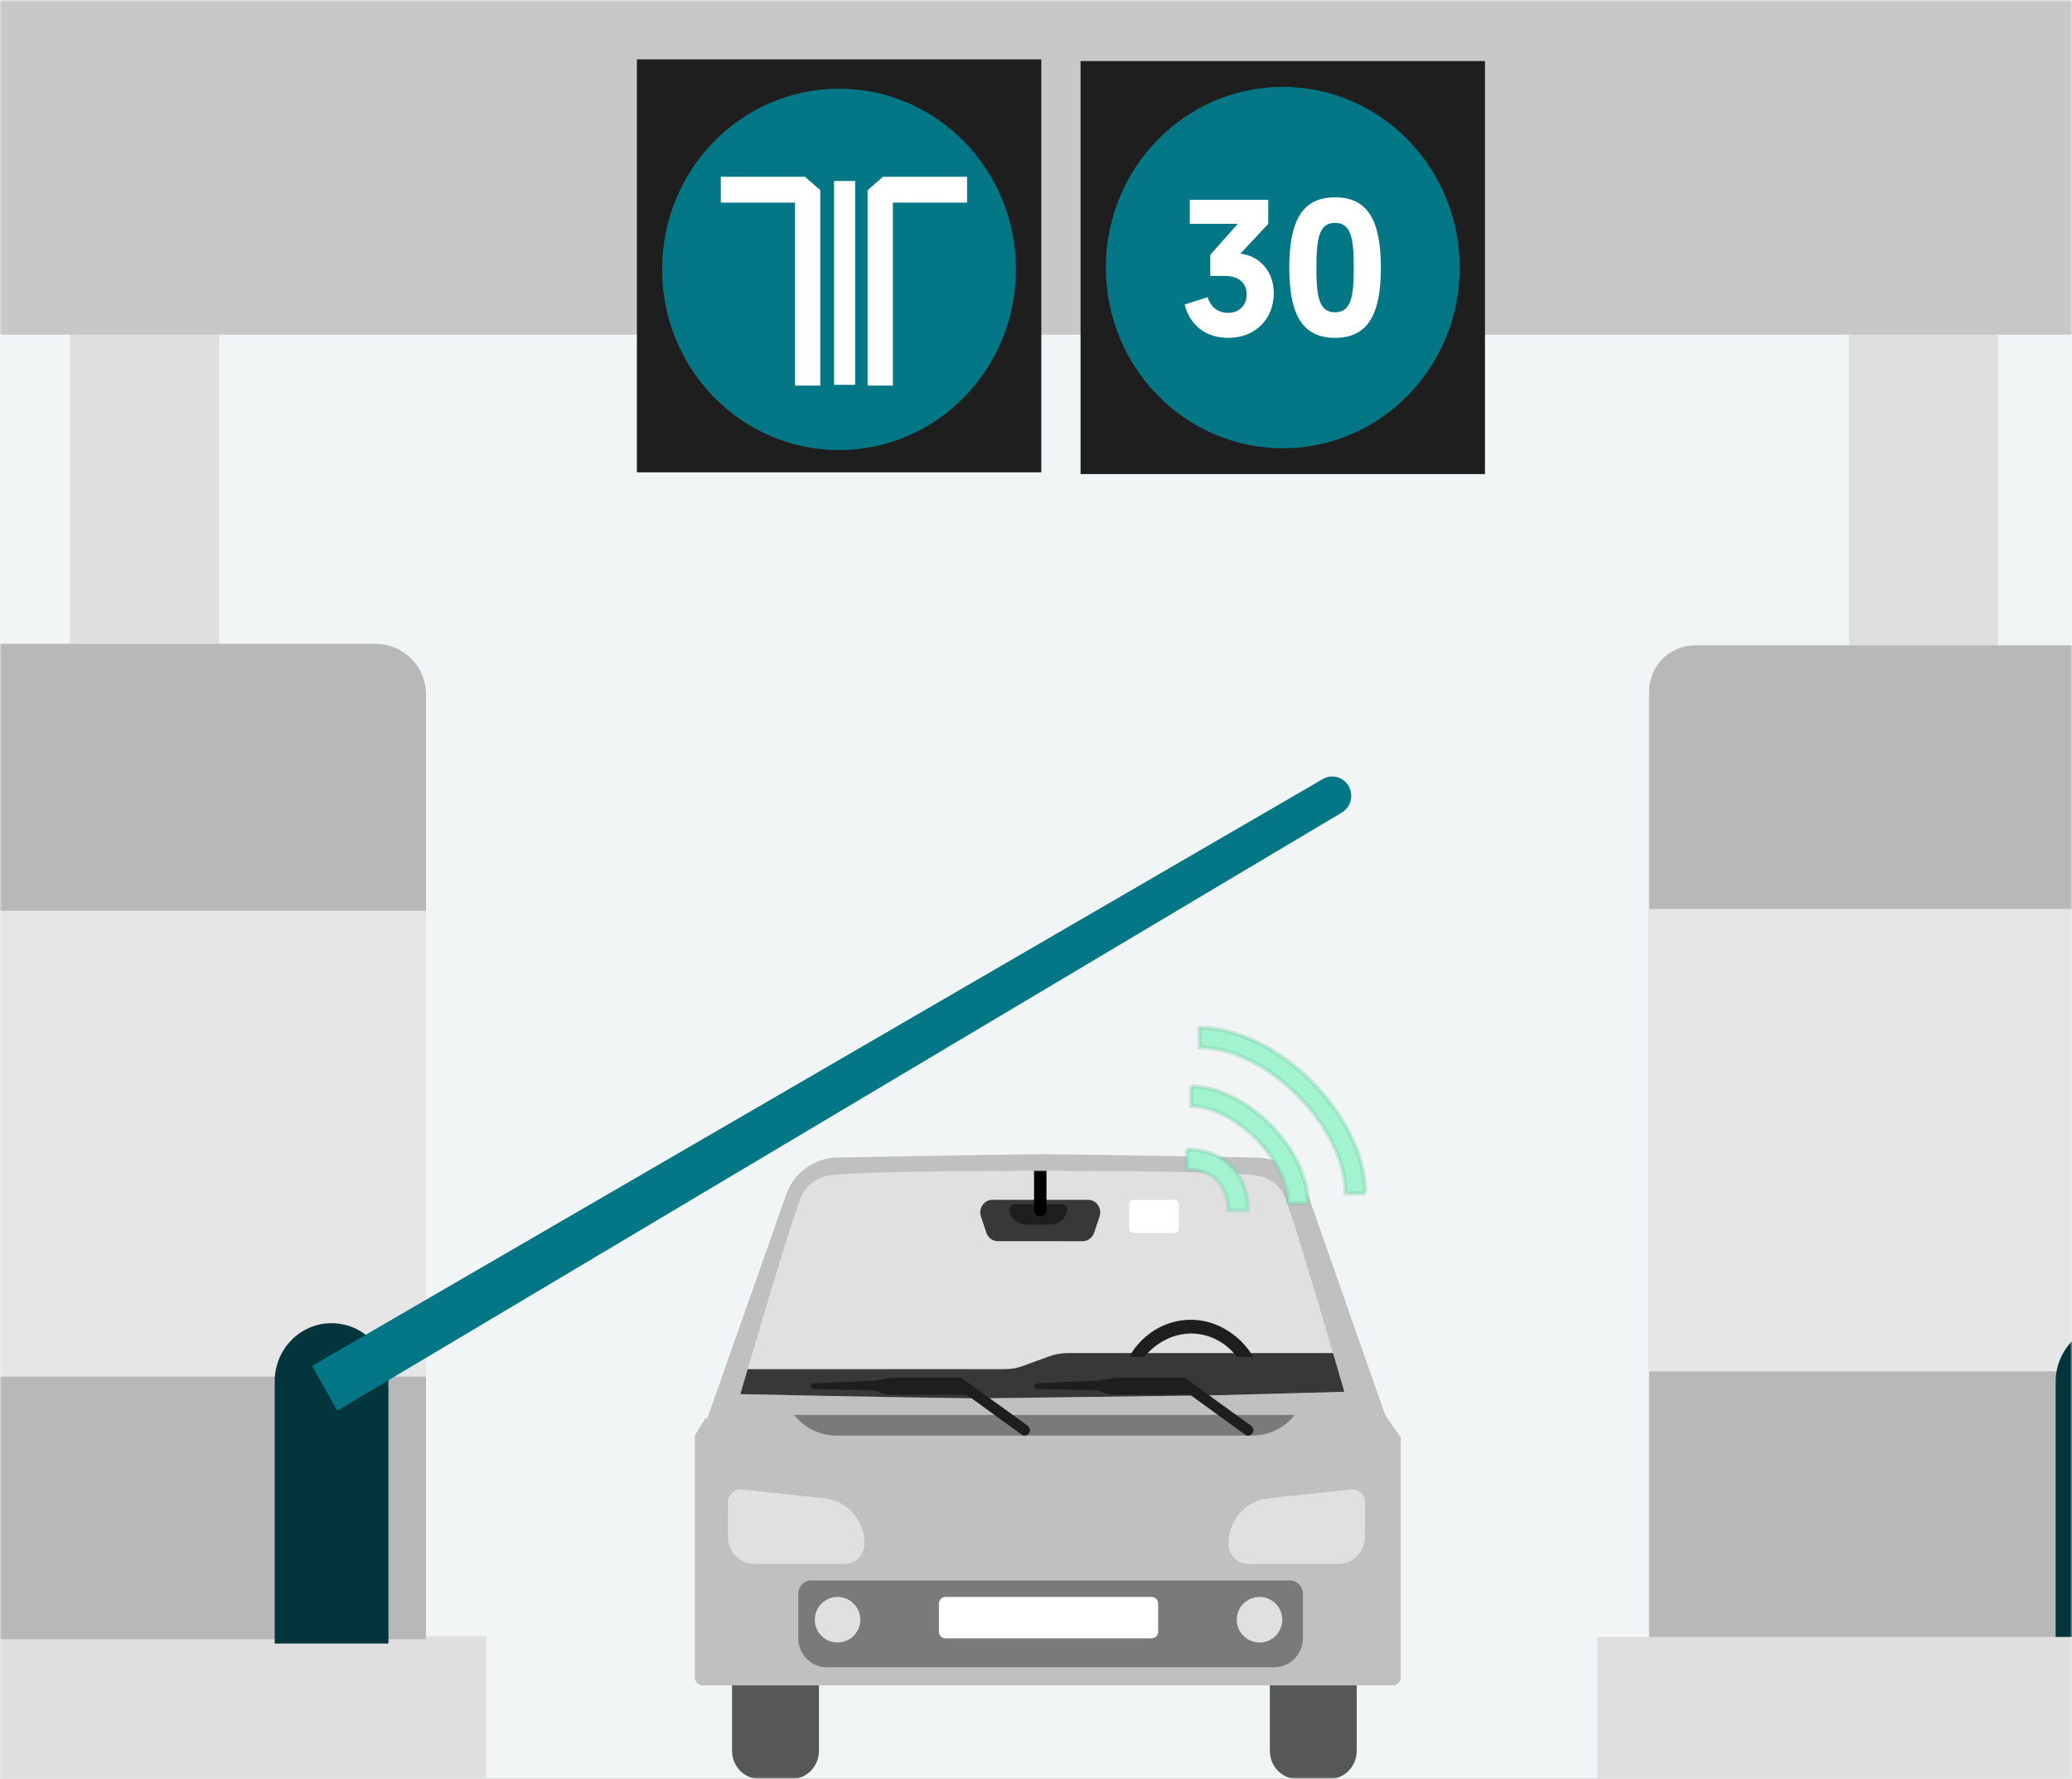<svg width="494" height="424" xmlns="http://www.w3.org/2000/svg" xmlns:xlink="http://www.w3.org/1999/xlink"><rect width="100%" height="100%" fill="#808080" stroke="none"/><defs><path id="a" d="M0 0h494v424H0z"/><path id="c" d="M0 426.06h933.233V.349H0z"/><path id="e" d="M0 .106h168.29v64.356H0z"/></defs><g fill="none" fill-rule="evenodd"><g><mask id="b" fill="#fff"><use xlink:href="#a"/></mask><use fill="#F2F5F5" xlink:href="#a"/><g mask="url(#b)"><g transform="translate(-146 -1)"><mask id="d" fill="#fff"><use xlink:href="#c"/></mask><path fill="#DFDFDF" mask="url(#d)" d="M586.832 155.482h35.506V77.74h-35.506zM162.735 157.501h35.506v-78.75h-35.506z"/><path fill="#C8C8C8" mask="url(#d)" d="M0 80.77h827.483V1.01H0z"/><g mask="url(#d)"><path d="M539.164 392.767h133.602V165.822c0-6.076-4.925-11-11-11H550.164c-6.076 0-11 4.924-11 11v226.945z" fill="#B8B8B8"/><path fill="#E6E6E6" d="M539.164 327.891h133.602V217.66H539.164z"/><path d="M663.214 330.399c0-7.646-6.07-13.843-13.558-13.843-7.488 0-13.558 6.197-13.558 13.843 0 .337.026.669.048 1h-.048v61.525h27.116v-61.525h-.05c.023-.331.05-.663.05-1" fill="#02363C"/><path fill="#DFDFDF" d="M526.865 425.032h159.684v-33.839H526.865z"/></g><g mask="url(#d)"><path fill="#DFDFDF" d="M102.26 424.876h159.683v-33.838H102.26z"/><path d="M114.408 391.734h133.146V166.472c0-6.627-5.372-12-12-12H126.408c-6.628 0-12 5.373-12 12v225.262z" fill="#B8B8B8"/><path fill="#E6E6E6" d="M114.408 329.137h133.146V218.079H114.408z"/><path d="M238.608 330.243c0-7.646-6.07-13.843-13.558-13.843-7.488 0-13.558 6.197-13.558 13.843 0 .338.027.669.05 1h-.05v61.524h27.116v-61.525h-.048c.021-.33.048-.661.048-1" fill="#02363C"/><path d="M461.378 186.701L220.408 326.58l6.012 10.663L465.887 194.7c2.163-1.272 2.907-4.093 1.663-6.3-1.246-2.21-4.009-2.97-6.172-1.699" fill="#037785"/></g><g mask="url(#d)"><path d="M334.683 425.051h-7.575c-3.628 0-6.57-2.998-6.57-6.7v-35.906c0-3.7 2.942-6.701 6.57-6.701h7.575c3.627 0 6.567 3 6.567 6.701v35.907c0 3.7-2.94 6.7-6.567 6.7M462.898 425.051h-7.575c-3.627 0-6.569-2.998-6.569-6.7v-35.906c0-3.7 2.942-6.701 6.569-6.701h7.575c3.627 0 6.568 3 6.568 6.701v35.907c0 3.7-2.94 6.7-6.568 6.7" fill="#555759"/><path d="M445.726 276.937c5.436.103 10.243 3.578 12.074 8.731l18.505 52.745c.017-.024.024-.037.024-.037l3.625 5.238v57.217a1.904 1.904 0 0 1-1.902 1.901H313.564a1.902 1.902 0 0 1-1.901-1.9V343.15l2.65-4.25s.23.322.978.854c-.505-.396-.67-.628-.67-.628l18.858-53.487c1.836-5.139 6.636-8.605 12.066-8.71 13.99-.272 40.181-.76 48.497-.785h1.081c8.731.019 36.191.52 50.603.793z" fill="silver"/><path d="M378.975 334.326c-22.762-.274-56.464-1.025-56.464-1.025s11.889-40.853 14.528-47.094c1.288-3.044 4.278-4.848 7.614-5.153 10.605-.966 39.192-.96 49.002-.966 10.253-.004 39.492 0 50.983.97 3.344.282 6.339 2.111 7.625 5.161 2.63 6.245 14.244 46.522 14.244 46.522s-14.142.416-30.435.836" fill="#E0E0E0"/><path d="M416.22 286.991h9.836a1 1 0 0 1 1 1v5.89a1 1 0 0 1-1 1h-9.835a1 1 0 0 1-1-1v-5.89a1 1 0 0 1 1-1z" fill="#FFF"/><path d="M463.67 323.518h-63.02c-1.56 0-3.105.275-4.572.81l-6.23 2.28c-1.341.49-2.757.743-4.185.743h-61.39l-.015-.005c-1.069 3.628-1.747 5.958-1.747 5.958s33.701.75 56.463 1.022l57.098-.748c16.293-.419 30.435-.835 30.435-.835s-1.1-3.809-2.698-9.265M395.357 286.991h10.054c1.995 0 3.395 2.03 2.745 3.979l-1.289 3.859c-.403 1.21-1.507 2.024-2.744 2.024H383.91c-1.239 0-2.342-.813-2.745-2.024l-1.29-3.86c-.65-1.948.751-3.978 2.748-3.978h10.103" fill="#383838"/><path d="M394.658 287.977h4.365c.963 0 1.64 1.016 1.326 1.99-.567 1.76-2.115 2.941-3.856 2.941h-5.942c-1.74 0-3.287-1.18-3.854-2.94-.315-.975.361-1.99 1.324-1.99h4.096" fill="#1E1E1E"/><path d="M395.495 280.088v9.608c0 .686-.662 1.24-1.478 1.24-.82 0-1.48-.554-1.48-1.24v-9.608" fill="#000"/><path d="M454.672 338.27c-2.332 2.996-6.032 4.931-10.197 4.931h-98.943c-4.165 0-7.865-1.935-10.2-4.93" fill="#7A7A7A"/><path d="M444.809 324.465c-3.004-5.149-8.698-8.876-14.876-8.876-6.259 0-11.734 3.561-14.712 8.825l3.618.05c2.563-3.245 6.761-5.6 11.094-5.6 4.437 0 8.39 2.169 10.95 5.55l3.926.05zM375.522 329.648a1.323 1.323 0 0 0-.775-.253h-15.771c-.137 0-.275.022-.406.064l-4.026.612-14.616.675c-.36 0-.65.301-.65.676 0 .373.29.674.65.674l14.616.338 2.306.862c.194.1.406.153.62.153h18.8c.133 0 .26.04.368.12l12.945 9.398c.581.421 1.382.259 1.766-.36a1.333 1.333 0 0 0-.335-1.773l-15.492-11.186zM431.743 334.908l11.1 8.059a1.22 1.22 0 0 0 1.764-.36 1.332 1.332 0 0 0-.335-1.773l-15.491-11.186a1.31 1.31 0 0 0-.774-.253h-15.771c-.138 0-.275.02-.407.064l-4.025.61-14.617.677a.663.663 0 0 0-.65.676c0 .373.29.674.65.674l14.617.338 2.306.862c.194.1.406.151.62.151h18.799c.132 0 .26.042.368.122l1.846 1.34" fill="#1E1E1E"/><path d="M449.764 398.425H343.199c-3.8 0-6.88-3.1-6.88-6.926v-10.614c0-1.75 1.408-3.169 3.147-3.169h114.032c1.737 0 3.146 1.419 3.146 3.169v10.614c0 3.825-3.08 6.926-6.88 6.926" fill="#7A7A7A"/><path d="M351.113 387.085a5.423 5.423 0 0 1-5.423 5.423 5.424 5.424 0 1 1 5.423-5.423M451.713 387.085a5.424 5.424 0 1 1-10.85-.002 5.424 5.424 0 0 1 10.85.002" fill="#E0E0E0"/><path d="M420.55 391.522h-49.124a1.585 1.585 0 0 1-1.574-1.595v-6.669c0-.882.706-1.597 1.574-1.597h49.124c.87 0 1.575.715 1.575 1.597v6.669c0 .881-.705 1.595-1.575 1.595" fill="#FFF"/><path d="M347.37 373.772h-21.45c-3.517 0-6.368-2.883-6.368-6.437v-8.209c0-1.844 1.58-3.282 3.397-3.087l19.603 2.1c5.428.582 9.547 5.21 9.547 10.729v.124c0 2.64-2.116 4.78-4.728 4.78M443.618 373.772h21.452c3.516 0 6.368-2.883 6.368-6.437v-8.209c0-1.844-1.582-3.282-3.398-3.087l-19.603 2.1c-5.427.582-9.546 5.21-9.546 10.729v.124c0 2.64 2.117 4.78 4.727 4.78" fill="#E0E0E0"/></g><g mask="url(#d)"><path fill="#1E1E1E" d="M297.854 113.584h96.413v-98.44h-96.413z"/><path d="M388.216 65.212c0 23.785-18.885 43.067-42.181 43.067-23.296 0-42.18-19.282-42.18-43.067 0-23.786 18.884-43.068 42.18-43.068s42.18 19.282 42.18 43.068" fill="#037785"/><path fill="#FFF" d="M317.854 43.144v6.153h17.692v43.618h6.026v-46.58l-3.644-3.19zM356.498 43.144l-3.644 3.19v46.581h6.026V49.297h17.692v-6.153zM344.854 92.726h5.026V44.144h-5.026z"/></g><g mask="url(#d)"><path fill="#1E1E1E" d="M403.628 114.001h96.413v-98.44h-96.413z"/><path d="M494.015 64.78c0 23.786-18.885 43.068-42.18 43.068-23.296 0-42.181-19.282-42.181-43.067 0-23.786 18.885-43.068 42.18-43.068 23.296 0 42.181 19.282 42.181 43.068" fill="#037785"/><path d="M428.448 73.593l5.468-1.753c.633 2.032 2.17 3.738 4.881 3.738 2.62 0 4.43-1.754 4.43-4.43 0-2.537-1.763-4.382-5.198-4.382h-3.48v-5.03l6.551-7.383h-11.43v-5.722h18.707v5.722l-6.644 7.105c3.979.416 7.956 3.693 7.956 9.413 0 6.277-4.566 10.66-10.756 10.66-6.87 0-9.672-4.521-10.485-7.938M464.285 75.44c3.886 0 4.474-3.784 4.474-10.66 0-6.827-.588-10.657-4.474-10.657-3.842 0-4.428 3.83-4.428 10.657 0 6.876.586 10.66 4.428 10.66m0 6.09c-7.908 0-10.89-5.721-10.89-16.75 0-10.98 2.982-16.748 10.89-16.748 7.954 0 10.937 5.768 10.937 16.748 0 11.029-2.983 16.75-10.937 16.75" fill="#FFF"/></g></g></g></g><path d="M325.468 284.467h-4.662c0-15.986-18.818-34.805-34.806-34.805V245c18.486 0 39.468 20.983 39.468 39.467" stroke-opacity=".337" stroke="#78C9A6" fill="#A2F3D0"/><path d="M284 259v4.663c10.325 0 23.147 12.822 23.147 23.148h4.664c0-12.99-14.822-27.811-27.811-27.811M283 274v4.664c5.994 0 9.825 3.83 9.825 9.825h4.662c.084-8.576-5.911-14.571-14.487-14.488" stroke-opacity=".337" stroke="#78C9A6" fill="#A2F3D0"/></g></svg>